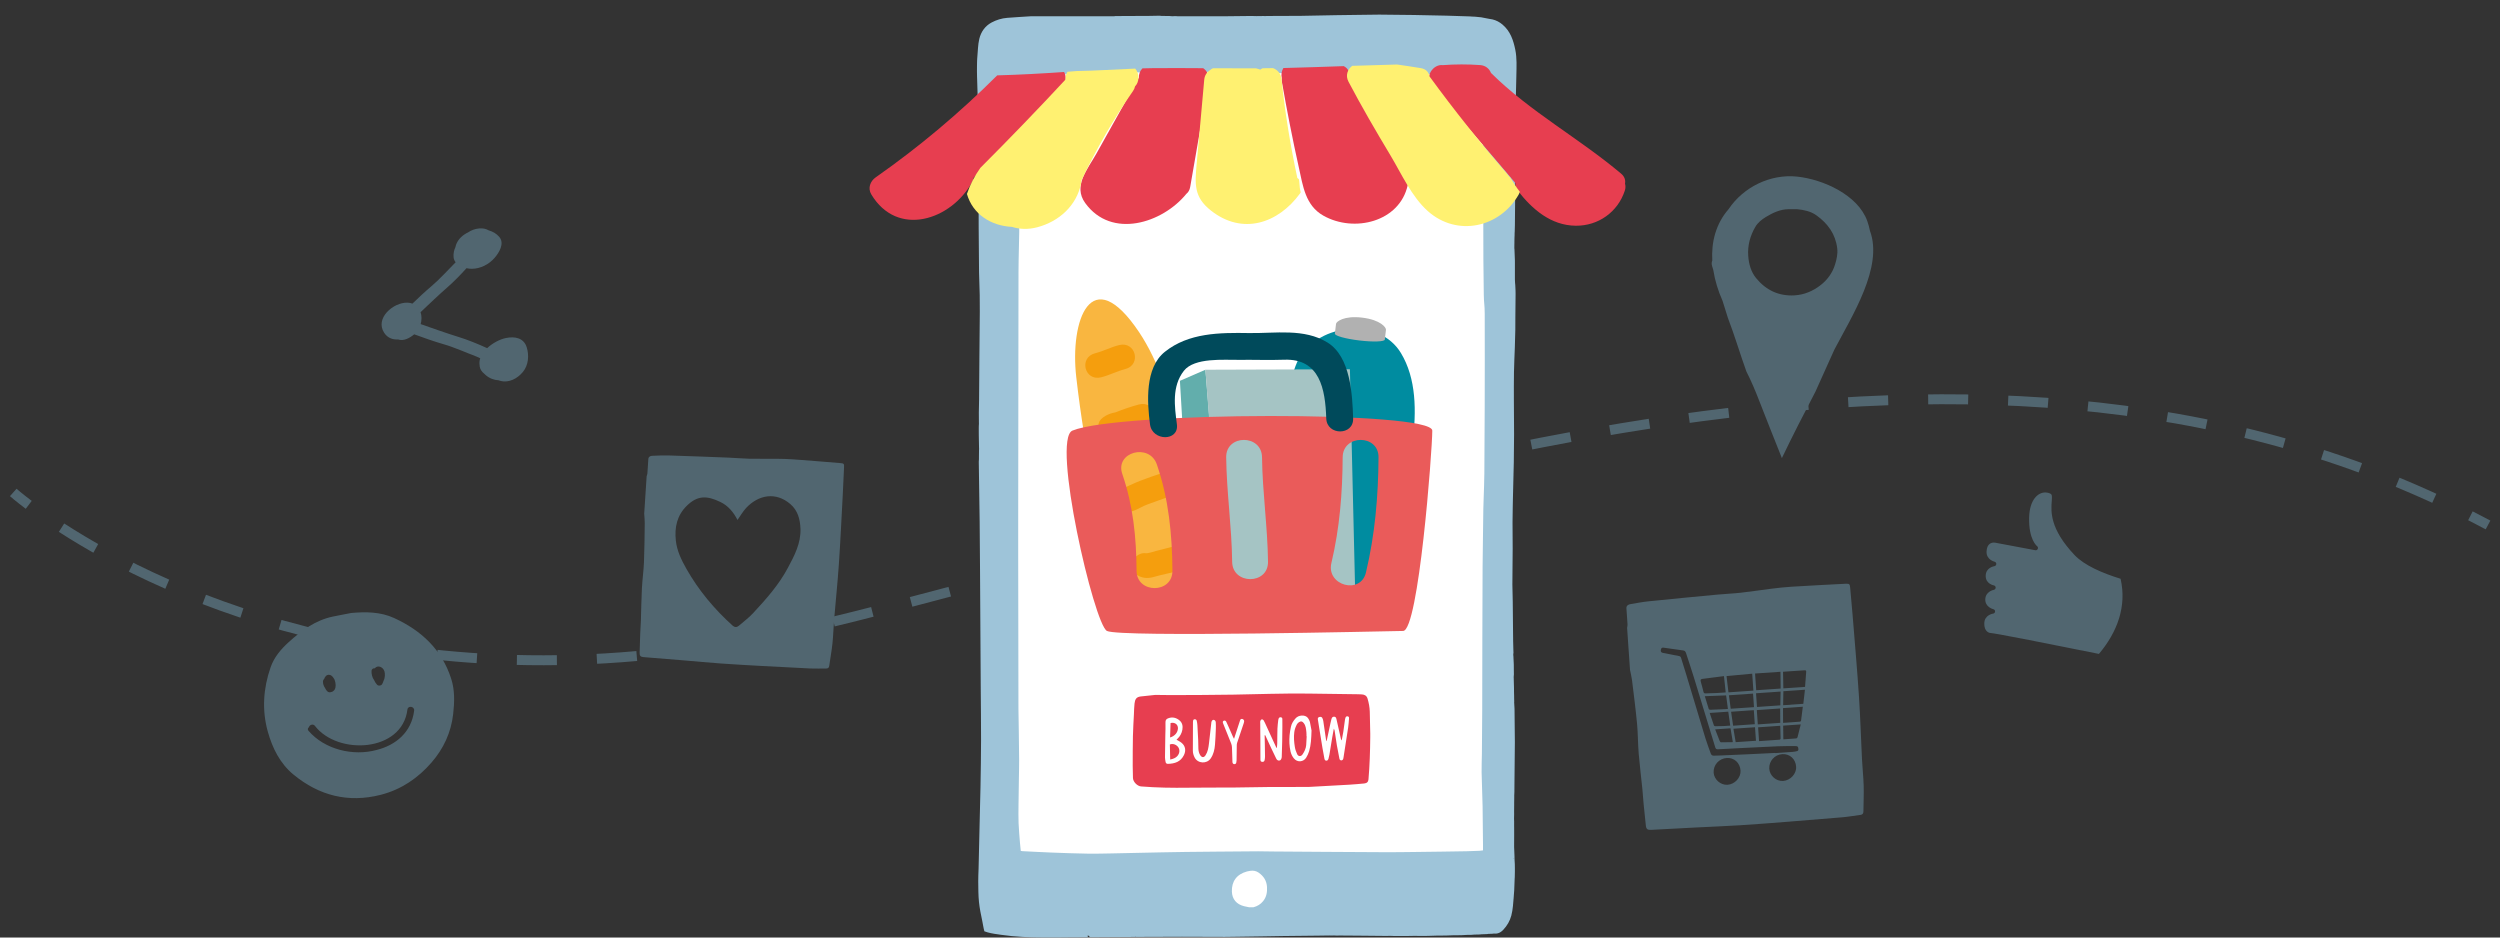 <?xml version="1.0" encoding="utf-8"?>
<!-- Generator: Adobe Illustrator 16.0.0, SVG Export Plug-In . SVG Version: 6.00 Build 0)  -->
<!DOCTYPE svg PUBLIC "-//W3C//DTD SVG 1.1//EN" "http://www.w3.org/Graphics/SVG/1.1/DTD/svg11.dtd">
<svg version="1.1" id="Layer_1" xmlns="http://www.w3.org/2000/svg" xmlns:xlink="http://www.w3.org/1999/xlink" x="0px" y="0px"
	 width="800px" height="300px" viewBox="0 0 800 300" enable-background="new 0 0 800 300" xml:space="preserve">
<rect x="0" y="0" width="800" height="300" fill="#333333" stroke="none"/>
<path fill="none" stroke="#516670" stroke-width="3.177" stroke-miterlimit="10" d="M4.24,157.58c0,0,1.669,1.489,4.954,3.969"/>
<path fill="none" stroke="#516670" stroke-width="3.177" stroke-miterlimit="10" stroke-dasharray="12.8,12.8" d="
	M19.697,168.856c32.563,21.05,115.563,61.62,239.325,31.946c158.91-38.104,359.352-119.205,525.777-38.601"/>
<path fill="none" stroke="#516670" stroke-width="3.177" stroke-miterlimit="10" d="M790.535,165.051
	c1.882,0.96,3.759,1.939,5.631,2.94"/>
<path fill="#516670" d="M168.55,111.134c-0.956-3.079-3.902-3.542-6.677-2.963c-1.943,0.405-4.264,1.619-5.982,3.237
	c-2.979-1.352-6.112-2.646-9.18-3.593c-4.099-1.268-8.087-2.706-12.096-4.104c0.359-1.278,0.362-2.642-0.033-3.819
	c2.867-2.711,5.717-5.438,8.714-8.07c2.072-1.818,4.085-3.895,5.988-5.998c0.605,0.13,1.204,0.192,1.736,0.186
	c2.751-0.035,5.426-1.401,7.219-3.457c1.472-1.686,3.324-4.65,1.524-6.753c-0.889-1.041-2.073-1.722-3.377-2.084
	c-0.806-0.475-1.795-0.725-2.977-0.626c-1.404,0.118-2.624,0.582-3.624,1.272c-1.65,0.785-3.027,2.021-3.719,3.647
	c-0.146,0.344-0.248,0.685-0.306,1.019c-0.472,0.993-0.722,2.086-0.607,3.31c0.059,0.609,0.299,1.135,0.655,1.587
	c-2.595,2.595-5.037,5.375-7.852,7.752c-2.077,1.755-4.032,3.606-5.971,5.472c-0.469-0.171-0.991-0.284-1.583-0.303
	c-4.478-0.149-10.503,4.946-7.472,9.627c1.077,1.663,2.732,2.26,4.437,2.144c1.8,0.633,3.789-0.463,5.176-1.645
	c3.082,1.122,6.165,2.237,9.354,3.156c3.633,1.048,7.08,2.645,10.603,3.976c0.402,0.151,0.79,0.342,1.173,0.541
	c-0.252,0.754-0.33,1.533-0.179,2.313c0.003,0.085-0.01,0.167,0.001,0.253c0.123,0.968,0.7,1.769,1.485,2.391
	c0.13,0.133,0.267,0.267,0.416,0.397c1.241,1.091,2.716,1.615,4.19,1.694c0.167,0.061,0.335,0.12,0.503,0.166
	c2.731,0.754,5.472-0.715,7.21-2.803C169.11,116.885,169.371,113.78,168.55,111.134"/>
<path fill="#516670" d="M595.83,242.834c-0.335-6.635-0.518-13.279-0.957-19.906c-0.567-8.606-1.327-17.191-2.016-25.789
	c-0.242-3.029-0.532-6.047-0.803-9.076c-0.104-1.147-0.233-1.32-1.432-1.265c-5.796,0.296-11.599,0.602-17.39,0.956
	c-2.09,0.126-4.171,0.365-6.24,0.619c-3.304,0.404-6.585,0.925-9.89,1.292c-2.54,0.286-5.099,0.375-7.641,0.619
	c-7.245,0.684-14.492,1.373-21.734,2.115c-1.995,0.206-3.969,0.569-5.946,0.914c-0.655,0.114-1.275,0.391-1.335,1.201
	c0.123,1.772,0.263,3.543,0.368,5.313c0.024,0.363-0.092,0.726-0.138,1.096c0.311,4.474,0.618,8.949,0.928,13.425
	c0.217,1.131,0.515,2.248,0.654,3.384c0.567,4.631,1.17,9.268,1.606,13.907c0.298,3.141,0.257,6.302,0.516,9.436
	c0.319,3.857,0.808,7.703,1.194,11.548c0.159,1.551,0.241,3.108,0.385,4.66c0.221,2.306,0.459,4.604,0.715,6.904
	c0.121,1.119,0.514,1.432,1.687,1.367c4.904-0.258,9.814-0.528,14.729-0.779c4.568-0.237,9.135-0.402,13.688-0.691
	c5.148-0.32,10.279-0.735,15.422-1.133c5.784-0.449,11.575-0.92,17.366-1.421c1.918-0.168,3.823-0.517,5.735-0.754
	c0.703-0.09,0.992-0.424,0.994-1.126c0.017-2.718,0.165-5.453,0.084-8.176C596.296,248.592,595.974,245.717,595.83,242.834
	 M569.748,214.965c0.025,1.788,0.041,3.568,0.064,5.372c-2.65,0.182-5.229,0.359-7.821,0.54c-0.127-1.812-0.247-3.557-0.371-5.352
	C564.333,215.335,566.993,215.153,569.748,214.965 M569.686,232.25c0.038,1.406,0.088,2.769,0.104,4.133
	c0,0.106-0.184,0.301-0.296,0.314c-2.165,0.166-4.332,0.312-6.596,0.469c-0.104-1.53-0.201-2.963-0.303-4.425
	C564.932,232.578,567.291,232.416,569.686,232.25 M562.495,231.81c-0.106-1.562-0.21-3.05-0.316-4.582
	c2.463-0.172,4.933-0.342,7.477-0.518c0.01,1.531,0.021,3.061,0.028,4.604C567.257,231.481,564.899,231.645,562.495,231.81
	 M569.705,225.711c-2.524,0.174-5.011,0.344-7.471,0.519c-0.104-1.459-0.202-2.889-0.303-4.382c2.691-0.186,5.258-0.366,7.861-0.544
	C569.765,222.79,569.736,224.23,569.705,225.711 M561.908,237.048c-2.132,0.147-4.29,0.296-6.491,0.446
	c-0.248-1.491-0.481-2.904-0.719-4.301c2.286-0.158,4.54-0.312,6.912-0.477C561.716,234.252,561.813,235.66,561.908,237.048
	 M554.597,232.228c-0.223-1.528-0.43-2.97-0.65-4.473c2.458-0.171,4.856-0.335,7.276-0.506c0.107,1.528,0.211,3.031,0.311,4.496
	C559.188,231.911,556.91,232.067,554.597,232.228 M553.767,233.058c0.252,1.522,0.489,2.939,0.739,4.431
	c-1.307,0.024-2.55,0.062-3.785,0.049c-0.144-0.001-0.345-0.238-0.414-0.407c-0.494-1.228-0.965-2.463-1.457-3.731
	C550.515,233.282,552.117,233.172,553.767,233.058 M548.455,232.134c-0.471-1.322-0.912-2.654-1.362-3.989
	c2.022-0.138,3.969-0.271,5.955-0.409c0.218,1.546,0.423,3.002,0.627,4.46c-0.782,0.053-1.491,0.116-2.194,0.146
	c-0.866,0.036-1.729,0.056-2.596,0.047C548.734,232.388,548.499,232.258,548.455,232.134 M553.832,226.797
	c-0.192-1.435-0.383-2.849-0.582-4.313c2.595-0.178,5.154-0.356,7.725-0.533c0.099,1.424,0.198,2.853,0.301,4.333
	C558.771,226.456,556.343,226.622,553.832,226.797 M560.708,215.577c0.124,1.791,0.249,3.56,0.376,5.424
	c-2.734,0.188-5.317,0.366-7.979,0.549c-0.207-1.731-0.405-3.424-0.616-5.204C555.231,216.086,557.975,215.832,560.708,215.577
	 M552.933,226.866c-0.322,0.021-0.604,0.049-0.885,0.061c-1.592,0.07-3.187,0.148-4.778,0.2c-0.159,0.005-0.433-0.125-0.473-0.25
	c-0.433-1.329-0.829-2.67-1.259-4.094c2.315-0.087,4.554-0.172,6.823-0.26C552.551,223.975,552.735,225.378,552.933,226.866
	 M544.761,217.246c2.273-0.282,4.537-0.583,6.907-0.89c0.193,1.802,0.371,3.48,0.558,5.22c-0.96,0.067-1.857,0.146-2.753,0.187
	c-1.233,0.058-2.466,0.075-3.694,0.122c-0.387,0.016-0.578-0.107-0.671-0.515c-0.258-1.108-0.571-2.2-0.872-3.292
	C544.1,217.59,544.199,217.314,544.761,217.246 M552.78,251.13c-2.199,0.131-4.257-1.675-4.411-3.873
	c-0.168-2.448,1.73-4.562,4.238-4.71c2.351-0.135,4.219,1.594,4.366,4.044C557.111,248.85,555.13,250.994,552.78,251.13
	 M570.573,249.904c-2.226,0.133-4.282-1.697-4.408-3.931c-0.135-2.415,1.728-4.498,4.164-4.65c2.396-0.152,4.278,1.557,4.432,4.029
	C574.902,247.612,572.928,249.76,570.573,249.904 M575.022,240.37c-0.447,0.108-0.905,0.198-1.363,0.232
	c-1.864,0.146-3.728,0.265-5.593,0.395c-0.002-0.018-0.002-0.039-0.006-0.056c-2.981,0.146-5.964,0.299-8.947,0.436
	c-2.849,0.134-5.693,0.253-8.542,0.376c-0.73,0.029-1.461,0.041-2.191,0.063c-0.502,0.014-0.784-0.276-0.941-0.707
	c-0.573-1.617-1.199-3.214-1.699-4.851c-2.047-6.72-4.053-13.453-6.079-20.179c-0.564-1.86-1.165-3.708-1.723-5.57
	c-0.113-0.376-0.311-0.509-0.679-0.577c-1.704-0.31-3.404-0.636-5.101-0.995c-0.684-0.145-0.814-0.47-0.652-1.151
	c0.104-0.421,0.368-0.595,0.754-0.543c2.134,0.291,4.263,0.603,6.396,0.904c0.454,0.063,0.711,0.339,0.848,0.763
	c0.842,2.597,1.718,5.185,2.523,7.797c2.297,7.464,4.572,14.936,6.844,22.41c0.154,0.517,0.371,0.688,0.926,0.651
	c2.421-0.158,4.848-0.266,7.272-0.384c3.946-0.198,7.89-0.413,11.833-0.575c1.864-0.079,3.735-0.059,5.602-0.064
	c0.774-0.004,0.933,0.188,0.985,0.943C575.514,240.063,575.362,240.296,575.022,240.37 M575.203,235.928
	c-0.04,0.148-0.239,0.354-0.378,0.363c-1.358,0.118-2.722,0.204-4.153,0.304c-0.021-1.463-0.039-2.899-0.06-4.394
	c1.83-0.127,3.641-0.249,5.628-0.388C575.892,233.215,575.564,234.574,575.203,235.928 M576.339,230.633
	c-0.016,0.116-0.206,0.292-0.321,0.303c-1.777,0.143-3.561,0.257-5.427,0.386c-0.008-1.589-0.023-3.117-0.032-4.724
	c2.152-0.151,4.216-0.294,6.345-0.44C576.72,227.668,576.543,229.154,576.339,230.633 M577.064,225.22
	c-2.156,0.152-4.265,0.299-6.46,0.448c0.028-1.5,0.052-2.954,0.079-4.474c2.282-0.159,4.54-0.314,6.899-0.478
	C577.412,222.195,577.238,223.688,577.064,225.22 M577.619,219.804c-2.342,0.163-4.601,0.319-6.943,0.48
	c-0.034-1.796-0.068-3.568-0.103-5.324c0.922-0.064,1.793-0.128,2.669-0.184c1.4-0.094,2.803-0.173,4.202-0.28
	c0.401-0.03,0.568,0.079,0.535,0.504C577.854,216.585,577.741,218.178,577.619,219.804"/>
<path fill="#516670" d="M144.366,217.153c-3.01-9.33-9.569-15.412-18.259-19.387c-4.38-2.006-9.063-2.028-13.788-1.603
	c-1.95,0.375-3.896,0.735-5.834,1.146c-5.592,1.18-10.006,4.467-14.09,8.168c-2.484,2.243-4.681,4.818-5.814,8.085
	c-2.337,6.729-2.794,13.624-0.913,20.466c1.46,5.293,3.917,10.29,8.265,13.855c8.168,6.711,17.46,9.115,27.881,6.463
	c6.586-1.683,11.963-5.358,16.31-10.388c3.796-4.384,6.228-9.564,6.89-15.468C145.442,224.671,145.571,220.854,144.366,217.153
	 M119.93,213.854c0.934-1.149,2.645-0.455,3.096,0.977c0.24,0.766,0.196,2.143-0.289,3.027c-0.113,0.389-0.269,0.77-0.5,1.13
	c-0.289,0.449-1.148,0.563-1.531,0.169c-0.423-0.434-0.733-0.95-0.978-1.493c-0.623-0.828-0.887-1.989-0.841-2.938
	C118.92,214.065,119.42,213.806,119.93,213.854 M103.728,217.28c0.244-0.758,0.772-1.433,1.664-1.337
	c0.565,0.059,1.034,0.498,1.39,1.081c0.101,0.143,0.19,0.289,0.262,0.438c0.026,0.058,0.034,0.117,0.057,0.175
	c0.014,0.033,0.02,0.066,0.032,0.102c0.089,0.235,0.158,0.474,0.194,0.717c0.213,1.08,0.04,2.172-0.661,2.674
	c-0.186,0.182-0.421,0.29-0.673,0.315c-0.413,0.165-0.918,0.139-1.297-0.259c-0.304-0.316-0.529-0.688-0.713-1.077
	c-0.396-0.562-0.631-1.23-0.637-1.972C103.341,217.763,103.5,217.479,103.728,217.28 M120.521,239.985
	c-7.491,2.063-16.645-0.118-21.821-6.155c-0.352-0.41-0.191-0.862,0.145-1.113c0.207-0.755,1.311-1.239,1.94-0.425
	c7.316,9.48,27.904,8.435,29.588-5.226c0.172-1.396,2.324-1.049,2.152,0.341C131.672,234.339,126.61,238.476,120.521,239.985"/>
<path fill="#9EC4D9" d="M480.798,7.858c-0.948-0.802-1.99-1.35-3.186-1.641c-0.38-0.067-0.76-0.13-1.141-0.197
	c-0.828-0.164-1.66-0.323-2.492-0.481c-0.685-0.068-1.364-0.132-2.047-0.203h-0.227c-0.339-0.017-0.683-0.035-1.022-0.057
	c-0.073-0.007-0.148-0.014-0.225-0.022c-2.476-0.082-4.951-0.176-7.426-0.238c-3.549-0.091-7.107-0.167-10.663-0.221
	c-3.667-0.058-7.334-0.098-11.007-0.12c-1.663-0.006-3.327,0.041-4.988,0.062c-2.914,0.04-5.827,0.065-8.738,0.116
	c-3.782,0.065-7.565,0.17-11.344,0.217c-3.142,0.043-6.286,0.029-9.425,0.039c-0.718,0.012-1.438,0.019-2.157,0.025
	c-0.192-0.001-0.376-0.006-0.566-0.011c-0.265,0.005-0.534,0.011-0.801,0.015c-0.26-0.004-0.525-0.004-0.791-0.006
	c-0.119,0.01-0.238,0.018-0.358,0.024c-0.067,0-0.138-0.003-0.21-0.006c-0.074-0.004-0.152-0.007-0.227-0.012
	c-0.189-0.004-0.377-0.004-0.565-0.006c-0.188-0.009-0.376-0.023-0.564-0.023c-2.64,0.029-5.287,0.081-7.928,0.087
	c-4.701,0.015-9.404,0.006-14.104,0.011c-0.114,0-0.229-0.004-0.34-0.004h-0.341c-0.27-0.002-0.536-0.002-0.802-0.006h-0.119
	c-0.068,0-0.142-0.001-0.21-0.001c-0.151-0.012-0.301-0.022-0.456-0.038c-0.148,0-0.295,0-0.445-0.003
	c-0.252,0.014-0.506,0.029-0.755,0.042c-0.324-0.027-0.645-0.056-0.968-0.081c-0.148-0.004-0.299-0.004-0.448-0.004h-0.343
	c-0.569-0.005-1.132-0.01-1.7-0.016c-0.186-0.027-0.367-0.078-0.549-0.073c-1.083,0.013-2.154,0.058-3.231,0.061
	c-3.651,0.023-7.298,0.033-10.946,0.053c-0.166,0-0.333,0.048-0.495,0.073h-0.226c-0.147-0.004-0.3-0.004-0.45-0.006h-0.577h-0.338
	c-0.035-0.011-0.073-0.011-0.105,0h-0.345c-0.267,0.002-0.533,0.002-0.804,0.002c-0.034-0.008-0.07-0.008-0.107,0.004
	c-0.036-0.011-0.073-0.011-0.113,0c-1.333-0.004-2.671-0.012-4.013-0.012c-5.062,0.001-10.118,0.006-15.176,0.008
	c-0.228-0.002-0.452-0.002-0.675-0.006c-0.497,0.004-0.992,0.004-1.485,0.004h-0.219c-0.306,0-0.607,0-0.913-0.004
	c-0.227,0.004-0.455,0.004-0.676,0.004c-0.079,0-0.158-0.004-0.239-0.006c-2.559,0.166-5.118,0.306-7.672,0.511
	c-1.765,0.137-3.463,0.663-5.007,1.49c-2.092,1.111-3.395,3.012-3.932,5.245c-0.45,1.887-0.44,3.886-0.631,5.833
	c-0.008,0.113-0.014,0.225-0.027,0.338c-0.013,0.263-0.028,0.528-0.042,0.792c-0.002,0.08-0.006,0.156-0.009,0.234
	c0,0.073,0,0.146-0.005,0.222c-0.007,0.34-0.018,0.685-0.023,1.026c0,0.453-0.006,0.906-0.009,1.358v0.913
	c0.003,0.111,0.009,0.224,0.012,0.336c0.003,0.345,0.009,0.686,0.014,1.031c0.007,0.183,0.015,0.373,0.021,0.556
	c0.019,0.569,0.033,1.139,0.051,1.71c0.122,3.933,0.243,7.87,0.366,11.808c0.029,0.79,0.075,33.355,0.083,34.147
	c0.042,4.799,0.061,9.602,0.121,14.398c0.045,3.478,0.165,3.776,0.211,7.252c0.039,2.855,0.022,2.534,0.028,5.388
	c-0.011,1.076-0.018,2.152-0.028,3.229c-0.037,4.157-0.081,8.311-0.11,12.466c-0.033,4.154-0.06,8.311-0.092,12.465
	c-0.026,1.336-0.066,2.67-0.077,4.011c-0.011,1.125,0.016,2.252,0.022,3.381c0.003,0.073,0.007,0.146,0.007,0.222
	c-0.004,0.11-0.007,0.218-0.012,0.326c-0.01,0.12-0.022,0.235-0.028,0.352c-0.003,0.3-0.008,0.603-0.013,0.903
	c0.002,0.686,0.004,1.365,0.009,2.049c0.021,1.322,0.048,2.645,0.073,3.97c0.003,0.152,0.011,0.306,0.018,0.458v0.11
	c-0.007,0.118-0.014,0.23-0.022,0.345v0.225c-0.008,0.564-0.01,1.131-0.019,1.696c0,0.155-0.001,0.312-0.001,0.466v0.452
	c-0.019,0.283-0.055,0.565-0.053,0.844c0.092,6.354,0.203,12.709,0.28,19.063c0.057,4.953,0.083,9.912,0.116,14.868
	c0.082,12.747,0.155,25.496,0.229,38.25c0.036,5.635,0.115,11.273,0.105,16.911c-0.008,4.952-0.092,9.905-0.179,14.861
	c-0.086,4.612-0.22,9.227-0.327,13.84c-0.097,4.14-0.188,8.282-0.288,12.424c-0.032,1.344-0.13,2.684-0.11,4.024
	c0.029,2.212,0.013,4.43,0.233,6.623c0.214,2.093,0.652,4.176,1.087,6.245c0.222,1.046,0.345,2.128,0.651,3.153
	c0.291,0.114,0.624,0.222,1.034,0.341c1.388,0.395,2.889,0.571,4.317,0.781c4.534,0.665,9.12,0.83,13.703,0.854
	c1.582,0.01,3.16,0,4.741-0.014c0.242,0,0.484-0.001,0.727-0.001c0.198-0.005,0.398-0.005,0.597-0.009
	c0.798-0.007,1.596-0.011,2.389-0.02c1.913-0.01,3.828-0.021,5.743-0.031c-0.067-0.104-0.119-0.231-0.21-0.287
	c-0.038,0.051-0.073,0.099-0.107,0.149l-0.04-0.039c0.051-0.037,0.097-0.071,0.147-0.11v-0.228c-0.182-0.02-0.355-0.02-0.532-0.02
	h0.527c0.407-0.025,0.565,0.203,0.655,0.529c1.448-0.006,2.898-0.017,4.351-0.028c3.434-0.022,6.868-0.046,10.298-0.065
	c0.028-0.031,0.051-0.068,0.08-0.104c0.036,0.035,0.076,0.069,0.113,0.104c0.339-0.002,0.674-0.002,1.013-0.006
	c9.125-0.053,18.249-0.075,27.369-0.004c1.025-0.016,2.052-0.024,3.083-0.04c2.832-0.038,5.666-0.072,8.499-0.122
	c2.36-0.034,4.72-0.085,7.084-0.117c3.742-0.047,7.484-0.082,11.228-0.121c1.19-0.016,2.381-0.034,3.568-0.05
	c0.259,0.01,0.525,0.016,0.786,0.02c0.159-0.004,0.322-0.009,0.482-0.015c0.072-0.005,0.146-0.006,0.215-0.011
	c0.221,0.011,0.446,0.021,0.667,0.034c0.677-0.009,1.357-0.013,2.037-0.013c0.306,0.009,0.61,0.019,0.914,0.025
	c0.415,0,0.832-0.004,1.248-0.004c0.11,0.004,0.229,0.007,0.34,0.007h0.229h0.228h0.341c0.263,0.006,0.527,0.006,0.793,0.01h0.344
	c0.074,0,0.151,0,0.227-0.004l0.226,0.004c0.075,0,0.152,0.002,0.227,0.002c2.913,0.028,5.831,0.054,8.744,0.084
	c0.074,0,0.152,0,0.228,0.002c0.409-0.012,0.82-0.018,1.233-0.029c0.308,0.012,0.614,0.027,0.922,0.037h0.458
	c0.451,0,0.907,0.005,1.36,0.005h0.34c0.38,0,0.756,0.003,1.136,0.003h0.228c0.111-0.003,0.228-0.003,0.341-0.003
	c0.076,0,0.15,0,0.229,0.003c0.301-0.003,0.606-0.003,0.907-0.008c0.757-0.015,1.515-0.025,2.272-0.04
	c0.266,0.012,0.527,0.021,0.793,0.032h0.345c0.224-0.002,0.45-0.002,0.677-0.002c0.226,0,0.455-0.005,0.683-0.005h0.453
	c0.15-0.005,0.303-0.005,0.456-0.005c0.151,0,0.3-0.001,0.452-0.006c0.948-0.028,1.892-0.058,2.842-0.087
	c0.261-0.003,0.527-0.003,0.792-0.009c0.302,0,0.607-0.004,0.91-0.004c0.188-0.005,0.379-0.005,0.566-0.005h0.565
	c0.077-0.004,0.153-0.004,0.227-0.009c0.645-0.023,1.287-0.051,1.935-0.074c0.87-0.009,1.739-0.017,2.61-0.029
	c0.11-0.004,0.229-0.004,0.341-0.01c0.074,0,0.15-0.006,0.227-0.009c0.343-0.019,0.683-0.04,1.027-0.06
	c0.074-0.006,0.148-0.009,0.222-0.012l0.339-0.011c0.417-0.005,0.832-0.007,1.249-0.012c0.345-0.027,0.689-0.056,1.029-0.08
	c0.562-0.016,1.132-0.024,1.699-0.039c0.155-0.017,0.312-0.039,0.468-0.056c0.635-0.023,1.276-0.051,1.913-0.074
	c0.116-0.023,0.231-0.039,0.347-0.058c0.453-0.021,0.906-0.034,1.357-0.05c0.156-0.023,0.309-0.04,0.462-0.062
	c1.243,0.164,2.213-0.374,3.017-1.241c1.195-1.294,2.081-2.79,2.529-4.495c0.265-0.996,0.418-2.029,0.524-3.057
	c0.172-1.683,0.276-3.379,0.409-5.072c0-0.075,0.005-0.155,0.007-0.229c0.047-1.21,0.095-2.418,0.141-3.628
	c0.01-0.078,0.016-0.154,0.022-0.236c0.011-0.604,0.022-1.206,0.036-1.808v-0.232v-0.336v-0.685
	c-0.002-0.414-0.014-0.832-0.02-1.246c-0.021-0.345-0.041-0.69-0.062-1.032c-0.009-0.226-0.018-0.449-0.028-0.674
	c-0.152-0.036-0.301-0.075-0.453-0.018c0.028-0.038,0.051-0.044,0.078-0.074c0.127,0.03,0.249,0.062,0.375,0.092
	c0-0.153,0-0.303-0.004-0.452c0-0.074,0-0.153-0.002-0.229c0-0.074-0.003-0.153-0.007-0.229c-0.033-0.831-0.069-1.665-0.102-2.497
	c-0.005-0.074-0.007-0.149-0.012-0.227v-0.452c0.007-1.176,0.012-2.35,0.015-3.522c0-0.228-0.003-0.456-0.003-0.684v-0.791
	c0-0.189-0.005-0.38-0.005-0.57v-0.228c-0.002-0.228-0.002-0.453-0.007-0.681c0-0.455,0.005-0.908,0.005-1.362
	c-0.005-0.077-0.01-0.151-0.013-0.227c-0.003-0.224-0.009-0.445-0.019-0.667c0.011-0.498,0.021-0.993,0.031-1.492
	c0-0.224-0.005-0.453-0.01-0.68l0.017-2.045l0.003-0.341c0-0.266,0.003-0.534,0.003-0.795c0.006-0.301,0.012-0.604,0.017-0.91
	c0-0.34,0.002-0.68,0.007-1.021c-0.197,0.002-0.396,0.002-0.59,0.002c0.194,0,0.393,0,0.585-0.002
	c0.005-0.072,0.005-0.149,0.005-0.223c0.012-0.34,0.027-0.68,0.045-1.02c0.006-0.685,0.006-1.37,0.012-2.057
	c0-0.148,0.005-0.295,0.005-0.44c0.018-1.775,0.034-3.543,0.052-5.316c0.027-2.694,0.051-5.391,0.079-8.09
	c-0.039-3.56-0.073-7.115-0.107-10.674c-0.04-0.681-0.074-1.362-0.114-2.044c0-0.036-0.005-0.075-0.005-0.111
	c0.008-0.078,0.017-0.152,0.022-0.227l-0.012-0.341c-0.003-0.19-0.006-0.379-0.013-0.568c0-0.23-0.005-0.457-0.005-0.685
	c-0.011-0.448-0.021-0.904-0.032-1.357c-0.006-0.496-0.013-0.988-0.015-1.482c-0.021-0.798-0.043-1.593-0.066-2.39
	c-0.002-0.144-0.002-0.29-0.006-0.434c-0.01-0.128-0.016-0.248-0.021-0.373v-0.188c0.021-0.275,0.062-0.549,0.062-0.826
	c0.002-0.562-0.011-1.126-0.021-1.688v-0.227c-0.003-0.307-0.003-0.607-0.006-0.908c0-0.152-0.007-0.305-0.007-0.458
	c-0.038-0.796-0.074-1.588-0.112-2.386v-0.109c-0.012-0.084-0.023-0.163-0.034-0.249c-0.005-0.136-0.012-0.27-0.018-0.402
	c0.019-0.163,0.04-0.324,0.063-0.484c0-0.078-0.003-0.153-0.003-0.226c-0.008-0.079-0.009-0.153-0.014-0.231
	c-0.029-1.132-0.058-2.271-0.087-3.406c0-0.227-0.004-0.452-0.004-0.679c-0.007-0.494-0.012-0.986-0.018-1.477
	c-0.034-3.445-0.068-6.892-0.103-10.337c0-0.075-0.004-0.147-0.004-0.223c-0.035-1.665-0.074-3.332-0.108-4.997
	c-0.005-0.112-0.005-0.227-0.005-0.337c0.033-3.818,0.082-7.633,0.094-11.447c0.006-2.814-0.042-5.625-0.045-8.442
	c0-1.508,0.045-3.021,0.064-4.53c0-0.076,0.004-0.146,0.004-0.225c0.012-0.734,0.023-1.472,0.04-2.207
	c0.097-4.069,0.198-8.144,0.298-12.218c0.003-0.075,0.003-0.147,0.003-0.224c0.028-2.891,0.085-5.782,0.085-8.672
	c0-3.67-0.051-7.335-0.062-11c-0.006-2.971-0.019-5.941,0.03-8.906c0.047-2.699,0.184-5.4,0.282-8.105
	c0-0.07,0.004-0.148,0.004-0.218c0.051-1.755,0.113-3.512,0.144-5.263c0.022-1.379,0.009-2.762,0.015-4.135
	c0.023-3.417,0.049-3.656,0.068-7.07v-0.342c-0.007-0.305-0.01-0.605-0.013-0.91c-0.025-1.592-0.146-2.437-0.155-2.637
	c-0.008-0.058-0.048-0.75-0.048-1.034c0-1.695,0.001-3.384,0.001-5.075c0-0.339-0.001-0.684-0.004-1.024l-0.134-3.405
	c0.004-0.035,0.004-0.075-0.005-0.11c-0.017-0.123-0.025-0.247-0.04-0.373c0.005-0.167,0.005-0.336,0.005-0.506
	c0-0.242,0.004-0.489,0.007-0.73c0.003-0.142,0.006-0.283,0.012-0.424c0-0.159,0-0.318,0-0.476c0.006-0.26,0.011-0.516,0.012-0.771
	c0.005-0.197,0.014-0.39,0.019-0.582v-0.111c0.009-0.156,0.015-0.308,0.025-0.459c0-0.19,0.007-0.373,0.007-0.561
	c0-0.078,0-0.152,0.006-0.225c0.006-0.16,0.017-0.312,0.026-0.466c0.018-0.68,0.035-1.358,0.058-2.04
	c0.08-2.3,0.184-36.373,0.252-38.67c0.088-3.099,0.167-6.195,0.22-9.296c0.049-2.732,0.207-5.469-0.347-8.186
	C484.268,12.849,483.31,9.981,480.798,7.858"/>
<path fill="#FFFFFF" d="M399.728,290.329c-0.551-0.114-1.108-0.213-1.654-0.351c-2.385-0.608-3.8-2.236-3.871-4.687
	c-0.099-3.194,1.486-5.515,4.845-6.426c0.349-0.095,0.701-0.152,1.057-0.203c0.951-0.142,1.841,0.021,2.646,0.573
	c1.616,1.12,2.572,2.601,2.691,4.614c0.098,1.666-0.179,3.204-1.243,4.52c-0.803,1.005-1.866,1.633-3.106,1.959H399.728z"/>
<path fill="#FFFFFF" d="M474.562,272.122c-0.441,0.057-0.775,0.118-1.109,0.131c-1.38,0.06-2.764,0.115-4.143,0.144
	c-2.609,0.049-5.222,0.089-7.829,0.124c-3.104,0.049-6.207,0.088-9.309,0.12c-2.989,0.033-5.977,0.078-8.967,0.064
	c-6.339-0.018-12.677-0.064-19.018-0.108c-5.544-0.03-11.085-0.07-16.63-0.119c-1.641-0.011-3.288-0.071-4.937-0.064
	c-4.466,0.023-8.932,0.064-13.396,0.107c-3.271,0.03-6.542,0.059-9.817,0.099c-2.552,0.034-5.105,0.078-7.66,0.13
	c-5.332,0.108-10.667,0.236-15.995,0.341c-2.591,0.048-5.187,0.116-7.778,0.072c-3.818-0.062-7.635-0.196-11.452-0.345
	c-3.098-0.114-6.195-0.297-9.293-0.446c-0.181-0.013-0.361-0.053-0.585-0.084c-0.087-0.883-0.189-1.727-0.254-2.569
	c-0.159-2.093-0.361-4.184-0.445-6.276c-0.077-1.945-0.041-3.9-0.022-5.847c0.029-2.952,0.079-5.902,0.127-8.853
	c0.025-1.834,0.083-3.668,0.073-5.502c-0.017-3.158-0.065-6.317-0.113-9.479c-0.03-2.309-0.105-4.617-0.11-6.923
	c-0.034-16.372-0.056-32.738-0.078-49.107c-0.008-3.406,0-6.811,0-10.217c0.03-28.938,0.057-51.519,0.095-80.451
	c0.003-2.595,0.079-5.185,0.129-7.776c0.032-1.682,0.094-3.366,0.107-5.049c0.041-5.771,0.065-43.31,0.1-49.083v-0.803
	c0.589-0.058,1.125-0.14,1.664-0.155c3.289-0.096,6.582-0.148,9.868-0.265c2.928-0.105,5.854-0.278,8.782-0.414
	c1.151-0.049,2.304-0.085,3.457-0.114c1.911-0.054,3.816-0.113,5.729-0.138c6.563-0.091,13.128-0.167,19.691-0.246
	c2.422-0.028,4.846-0.09,7.268-0.065c3.422,0.04,6.845,0.144,10.265,0.225c1.136,0.024,2.268,0.068,3.403,0.083
	c4.39,0.047,8.778,0.119,13.171,0.13c5.71,0.011,11.425-0.014,17.137-0.036c3.086-0.012,6.168-0.068,9.251-0.062
	c2.707,0.005,5.414,0.055,8.114,0.109c2.837,0.057,5.672,0.159,8.51,0.22c3.97,0.086,7.941,0.157,11.913,0.232
	c2.326,0.04,4.652,0.065,6.979,0.116c0.96,0.022,1.914,0.09,2.905,0.138c0.026,0.184,0.07,0.329,0.076,0.474
	c0.041,1.456,0.102,2.91,0.112,4.364c0.051,7.495,0.087,46.761,0.134,54.25c0.034,4.748,0.048,6.322,0.127,11.07
	c0.051,3.119,0.288,3.059,0.301,6.177c0.036,9.974,0.015,19.947-0.007,29.92c-0.016,7.038-0.051,14.079-0.112,21.118
	c-0.02,2.669-0.145,5.33-0.222,7.993c-0.036,1.101-0.081,2.194-0.102,3.291c-0.051,3.121-0.085,6.241-0.125,9.365
	c-0.04,3.102-0.095,6.202-0.112,9.307c-0.036,7.644-0.062,15.286-0.08,22.931c-0.022,7.627-0.019,15.25-0.04,22.877
	c-0.017,4.669-0.062,9.341-0.104,14.017c-0.019,1.965-0.127,3.934-0.091,5.898c0.068,3.611,0.245,7.22,0.315,10.829
	c0.074,4.087,0.09,8.171,0.13,12.258C474.566,270.851,474.562,271.449,474.562,272.122"/>
<path fill="#516670" d="M269.007,148.198c-5.042-0.42-10.091-0.833-15.134-1.199c-1.822-0.135-3.646-0.168-5.464-0.186
	c-2.901-0.036-5.798,0.04-8.696-0.025c-2.226-0.045-4.448-0.267-6.672-0.351c-6.341-0.25-12.683-0.492-19.025-0.689
	c-1.748-0.052-3.497,0.036-5.246,0.107c-0.58,0.024-1.147,0.196-1.293,0.903c-0.103,1.576-0.189,3.15-0.306,4.725
	c-0.022,0.322-0.166,0.629-0.247,0.948c-0.258,3.978-0.516,7.958-0.776,11.938c0.057,1.021,0.183,2.042,0.169,3.058
	c-0.052,4.148-0.076,8.306-0.244,12.443c-0.112,2.8-0.518,5.583-0.661,8.375c-0.177,3.435-0.208,6.882-0.325,10.316
	c-0.043,1.384-0.156,2.765-0.213,4.151c-0.082,2.054-0.146,4.11-0.194,6.164c-0.024,1.003,0.276,1.322,1.298,1.406
	c4.267,0.346,8.542,0.686,12.814,1.04c3.976,0.328,7.939,0.718,11.909,0.998c4.484,0.322,8.966,0.56,13.455,0.813
	c5.05,0.282,10.109,0.549,15.17,0.785c1.676,0.079,3.362-0.004,5.043,0.012c0.619,0.003,0.905-0.257,0.99-0.875
	c0.333-2.395,0.784-4.787,1.031-7.193c0.267-2.552,0.326-5.124,0.538-7.681c0.491-5.884,1.112-11.761,1.511-17.651
	c0.52-7.65,0.871-15.303,1.284-22.962c0.146-2.696,0.251-5.391,0.372-8.089C270.141,148.458,270.051,148.289,269.007,148.198
	 M252.148,181.663c-2.899,5.465-6.986,10.058-11.161,14.55c-1.368,1.472-2.998,2.685-4.518,4c-0.667,0.581-1.366,0.583-2.034-0.016
	c-5.875-5.299-10.888-11.296-14.793-18.189c-1.595-2.83-3.023-5.726-3.375-9.02c-0.459-4.247,0.364-8.078,3.549-11.183
	c3.482-3.388,6.502-3.19,10.713-1.166c2.503,1.204,4.207,3.275,5.471,5.749c0.967-1.362,1.727-2.738,2.775-3.855
	c3.937-4.193,9.466-5.239,14.141-1.225c2.383,2.039,3.126,4.881,3.236,7.922C256.303,173.851,254.231,177.772,252.148,181.663"/>
<path fill="#516670" d="M678.588,185.206c-5.836-1.804-11.588-4.278-14.727-7.588c-7.969-8.415-7.544-13.941-7.305-17.236
	c0.124-1.581,0.118-2.116-0.407-2.393c-0.467-0.254-0.992-0.391-1.538-0.405c-2.521-0.069-5.135,2.379-5.287,7.994
	c-0.188,7.114,2.508,9.159,2.529,9.177c0.272,0.198,0.38,0.565,0.242,0.883c-0.119,0.275-0.386,0.451-0.678,0.442
	c-0.039-0.001-0.08-0.002-0.115-0.008l-12.805-2.408c-0.133-0.02-0.267-0.035-0.405-0.039c-0.692-0.017-2.32,0.229-2.395,2.919
	c-0.068,2.547,2.45,3.175,2.562,3.199c0.339,0.086,0.574,0.398,0.56,0.746c-0.016,0.339-0.279,0.634-0.621,0.689
	c-0.118,0.012-2.706,0.431-2.775,3.027c-0.069,2.593,2.487,3.097,2.596,3.115c0.338,0.068,0.597,0.37,0.599,0.721
	c-0.006,0.345-0.258,0.647-0.599,0.704c-0.112,0.027-2.659,0.536-2.727,3.031c-0.067,2.497,2.466,3.133,2.579,3.166
	c0.344,0.066,0.577,0.39,0.554,0.736c-0.016,0.349-0.278,0.641-0.633,0.675c-0.105,0.021-2.749,0.405-2.82,3.097
	c-0.068,2.594,1.503,3.008,1.693,3.056c1.97,0.138,20.05,3.723,34.995,6.739C677.596,202.217,680.596,193.966,678.588,185.206"/>
<path fill="#008CA0" d="M414.003,198.007c-16.79-5.562-3.556-74.385,1.633-83.229c6.79-11.6,25.786-13.18,32.658-1.814
	c9.859,16.284,0.375,41.596-0.981,58.238c-0.81,9.983,1.508,25.279-9.988,28.968C431.821,201.929,418.894,199.63,414.003,198.007"/>
<path fill="#B1B1B1" d="M435.873,101.639c-5.84-0.698-8.262,1.298-8.343,1.982l-0.375,3.138c-0.083,0.684,3.43,1.665,7.845,2.193
	c4.413,0.528,8.057,0.4,8.137-0.284l0.375-3.138C443.594,104.846,441.861,102.354,435.873,101.639"/>
<path fill="#F9B640" d="M361.553,192.245c-9.467-23.117-14.289-46.702-17.146-71.538c-2.094-18.061,4.715-37.373,20.099-14.422
	c12.496,18.644,16.317,50.658,20.585,71.999C389.332,199.51,368.831,210.018,361.553,192.245"/>
<path fill="#F59E0D" d="M358.096,110.429c-2.642,0.669-5.022,1.946-7.646,2.613c-5.313,1.349-3.414,9.049,1.938,7.695
	c2.642-0.675,5.025-1.95,7.653-2.622C365.349,116.774,363.444,109.073,358.096,110.429"/>
<path fill="#F59E0D" d="M364.42,129.441c-2.552,0.685-5.047,1.556-7.488,2.511c-1.396,0.252-2.65,0.686-3.924,1.605
	c-4.24,3.054,1.2,8.586,5.475,5.999c0.186-0.021,0.464-0.045,0.96-0.11c0.93-0.185,1.868-0.675,2.742-1.005
	c1.363-0.52,2.765-0.933,4.178-1.312C371.643,135.712,369.741,128.006,364.42,129.441"/>
<path fill="#F59E0D" d="M376.85,154.431c-0.496-1.925-2.95-3.674-5.163-2.981c-2.244,0.691-4.422,1.501-6.607,2.318
	c-2.224,0.823-4.265,1.985-6.495,2.74c-2.189,0.756-2.777,3.599-1.777,5.319c1.2,2.077,3.626,2.427,5.811,1.678
	c1.64-0.558,2.995-1.553,4.629-2.104c2.139-0.727,4.217-1.591,6.377-2.261C375.838,158.452,377.413,156.696,376.85,154.431"/>
<path fill="#F59E0D" d="M375.298,174.934c-1.805,0.521-3.651,0.88-5.449,1.396c-0.811,0.238-2.564,0.794-3.189,0.703
	c-2.321-0.318-4.385,1.765-4.478,3.744c-0.1,2.308,1.808,3.812,4.119,4.128c1.762,0.244,3.319-0.43,4.971-0.835
	c1.975-0.493,4.004-0.875,5.968-1.45C382.469,181.105,380.585,173.403,375.298,174.934"/>
<polygon fill="#62AEAC" points="385.733,118.315 377.575,121.861 382.049,198.038 391.891,195.247 "/>
<polygon fill="#A5C4C4" points="431.974,118.161 433.835,196.996 391.75,198.47 385.733,118.315 "/>
<path fill="#EA5B5A" d="M343.183,137.789c-6.789,2.78,6.917,61.989,11.044,64.115c4.13,2.125,89.794,0.071,94.766,0
	c4.962-0.079,9.34-57.748,9.34-64.115C458.332,131.421,358.052,131.701,343.183,137.789 M363.7,182.646
	c-0.065-10.645-1.083-20.864-4.568-30.979c-2.417-7.015,8.664-10,11.059-3.046c3.796,11.02,4.912,22.425,4.985,34.026
	C375.218,190.04,363.75,190.04,363.7,182.646 M394.291,179.772c-0.126-11.178-1.782-22.264-1.914-33.45
	c-0.082-7.402,11.39-7.394,11.47,0c0.132,11.187,1.788,22.272,1.919,33.45C405.846,187.177,394.376,187.169,394.291,179.772
	 M437.103,183.208c-1.71,7.198-12.771,4.147-11.055-3.047c2.648-11.162,3.541-22.389,3.609-33.839c0.039-7.394,11.511-7.402,11.47,0
	C441.058,158.769,439.992,171.083,437.103,183.208"/>
<path fill="#004A5B" d="M424.815,109.616c-7.502-4.638-16.714-2.9-25.139-3.038c-9.402-0.154-19.295-0.094-26.915,5.998
	c-6.444,5.142-5.673,16.145-4.758,23.226c0.705,5.425,9.31,5.495,8.605,0c-0.745-5.766-1.673-12.162,2.233-17.146
	c3.377-4.307,12.829-3.442,17.614-3.504c4.834-0.063,9.65,0.132,14.482-0.042c11.438-0.408,13.152,9.402,13.465,18.79
	c0.182,5.533,8.788,5.55,8.602,0C432.759,126.291,432.203,114.193,424.815,109.616"/>
<path fill="#E73E50" d="M369.677,222.373c1.738,0.03,3.472,0.067,5.207,0.058c6.601-0.033,13.209-0.027,19.808-0.146
	c7.933-0.137,15.855-0.435,23.785-0.341c5.374,0.068,10.748,0.143,16.123,0.218c0.41,0.005,0.819,0.019,1.228,0.051
	c0.882,0.072,1.517,0.423,1.796,1.367c0.397,1.352,0.661,2.715,0.703,4.12c0.049,1.612,0.157,7.052,0.157,7.12
	c-0.017,0.382,0,0.77-0.004,1.156c-0.042,4.482-0.183,8.964-0.568,13.435c-0.066,0.775-0.502,1.22-1.361,1.301
	c-1.556,0.141-3.12,0.294-4.682,0.385c-4.378,0.25-8.763,0.477-13.145,0.726c-0.14,0.003-10.465,0.003-12.755,0.021
	c-3.709,0.026-7.425,0.138-11.132,0.165c-4.867,0.04-9.738-0.012-14.604,0.057c-5.04,0.074-10.067,0-15.092-0.409
	c-1.213-0.098-2.553-1.469-2.594-2.69c-0.037-1.278-0.085-2.556-0.08-3.831c0.005-3.181,0-6.361,0.068-9.542
	c0.052-2.36,0.205-4.716,0.321-7.074c0.051-1.128,0.066-2.271,0.195-3.394c0.156-1.328,0.56-2.069,1.891-2.25
	C365.634,222.781,369.468,222.368,369.677,222.373 M424.521,237.142c0,0-0.066-0.004-0.094-0.004
	c-0.04-0.185-0.085-0.363-0.115-0.546c-0.282-1.957-0.56-3.907-0.859-5.858c-0.05-0.35-0.169-0.705-0.332-1.019
	c-0.165-0.324-0.628-0.402-1.027-0.249c-0.361,0.137-0.436,0.414-0.381,0.756c0.184,1.14,0.367,2.283,0.549,3.425
	c0.31,1.899,0.603,3.801,0.925,5.703c0.187,1.139,0.413,2.271,0.622,3.405c0.068,0.358,0.227,0.67,0.641,0.662
	c0.398-0.01,0.576-0.321,0.671-0.662c0.112-0.418,0.222-0.838,0.293-1.263c0.313-1.854,0.6-3.706,0.906-5.559
	c0.153-0.919,0.333-1.832,0.499-2.748c0.167,0.226,0.234,0.447,0.269,0.669c0.239,1.55,0.448,3.099,0.709,4.639
	c0.243,1.428,0.537,2.839,0.814,4.257c0.061,0.307,0.236,0.555,0.567,0.574c0.36,0.02,0.574-0.215,0.671-0.548
	c0.04-0.136,0.061-0.282,0.081-0.422c0.5-3.185,1.007-6.372,1.481-9.558c0.146-0.978,0.196-1.964,0.279-2.951
	c0.029-0.318-0.099-0.567-0.454-0.627c-0.341-0.058-0.568,0.131-0.675,0.419c-0.103,0.265-0.154,0.559-0.192,0.842
	c-0.17,1.216-0.315,2.439-0.503,3.648c-0.149,0.943-0.347,1.879-0.521,2.816c-0.168-0.199-0.23-0.4-0.277-0.608
	c-0.466-2.068-0.923-4.135-1.396-6.198c-0.137-0.604-0.336-0.788-0.769-0.798c-0.419-0.01-0.669,0.194-0.836,0.748
	c-0.128,0.438-0.228,0.889-0.32,1.335C425.334,233.33,424.928,235.232,424.521,237.142 M404.681,235.289
	c0.064-0.009,0.128-0.018,0.192-0.025c0.631,1.371,1.259,2.743,1.895,4.11c0.524,1.114,1.048,2.226,1.598,3.322
	c0.208,0.423,0.517,0.776,1.07,0.681c0.366-0.062,0.649-0.49,0.717-1.066c0.004-0.025,0.004-0.048,0.004-0.048
	c0.053-1.709,0.111-3.393,0.147-5.078c0.031-1.52,0.041-3.035,0.054-4.556c0.01-0.845-0.003-1.685-0.009-2.531
	c0-0.298-0.128-0.517-0.438-0.563c-0.316-0.051-0.585,0.044-0.729,0.344c-0.074,0.148-0.121,0.318-0.138,0.48
	c-0.1,0.934-0.231,1.871-0.265,2.805c-0.056,1.589-0.035,3.18-0.064,4.769c-0.008,0.456-0.083,0.909-0.128,1.403
	c-0.125-0.062-0.153-0.067-0.153-0.067c-1.102-2.398-2.193-4.781-3.291-7.162c-0.249-0.547-0.491-1.102-0.794-1.62
	c-0.104-0.164-0.407-0.323-0.586-0.289c-0.18,0.028-0.375,0.276-0.453,0.476c-0.084,0.208-0.045,0.472-0.041,0.712
	c0.012,1.764,0.034,3.521,0.041,5.28c0.013,2.146,0.018,4.289,0.023,6.437c0,0.385,0.134,0.657,0.562,0.691
	c0.415,0.039,0.692-0.133,0.786-0.572c0.084-0.396,0.12-0.811,0.12-1.217c0-1.157-0.031-2.312-0.051-3.47
	C404.726,237.453,404.701,236.367,404.681,235.289 M376.483,236.693c0.064-0.059,0.17-0.153,0.271-0.251
	c0.857-0.794,1.404-1.771,1.605-2.926c0.204-1.185-0.005-2.279-1.003-3.064c-1.033-0.811-2.208-1.081-3.461-0.628
	c-0.684,0.243-0.975,0.573-0.944,1.418c0.056,1.344-0.026,2.693-0.047,4.047c-0.039,2.36-0.089,4.722-0.107,7.082
	c0,0.475,0.1,0.956,0.186,1.431c0.067,0.4,0.306,0.64,0.746,0.633c2.194-0.059,4.078-0.645,5.136-2.814
	c0.699-1.434,0.48-2.886-0.744-3.905C377.636,237.309,377.039,237.034,376.483,236.693 M383.418,236.813
	c-0.091-1.745-0.155-3.236-0.248-4.728c-0.028-0.478-0.106-0.958-0.212-1.428c-0.078-0.337-0.326-0.521-0.701-0.487
	c-0.367,0.038-0.46,0.295-0.485,0.611c-0.01,0.094-0.022,0.192-0.022,0.286c-0.013,3.033-0.028,6.073-0.038,9.108
	c-0.004,0.785,0.208,1.522,0.568,2.219c1.028,1.978,3.893,2.136,5.156,0.291c0.901-1.318,1.233-2.815,1.362-4.366
	c0.137-1.679,0.2-3.364,0.271-5.045c0.032-0.701,0.01-1.4-0.021-2.102c-0.016-0.457-0.319-0.794-0.666-0.825
	c-0.349-0.032-0.626,0.241-0.737,0.748c-0.026,0.115-0.031,0.239-0.043,0.358c-0.244,2.178-0.468,4.354-0.74,6.532
	c-0.157,1.288-0.354,2.581-1.092,3.705c-0.507,0.772-1.127,0.785-1.656,0.026c-0.435-0.638-0.597-1.367-0.63-2.123
	C383.44,238.584,383.436,237.571,383.418,236.813 M419.69,233.753c-0.111-0.602-0.297-1.67-0.52-2.725
	c-0.076-0.319-0.251-0.624-0.411-0.917c-0.469-0.858-1.248-1.184-2.179-1.132c-0.794,0.041-1.498,0.321-2.04,0.944
	c-0.674,0.775-1.229,1.617-1.438,2.632c-0.188,0.893-0.362,1.795-0.438,2.705c-0.139,1.753-0.095,3.512,0.314,5.239
	c0.188,0.785,0.509,1.49,1.014,2.131c1.186,1.5,3.144,1.171,3.981-0.166c0.4-0.644,0.733-1.362,0.95-2.089
	C419.522,238.376,419.609,236.301,419.69,233.753 M394.891,236.424c-0.166-0.308-0.252-0.447-0.316-0.592
	c-0.477-1.08-0.945-2.16-1.425-3.239c-0.244-0.553-0.474-1.108-0.75-1.642c-0.155-0.298-0.45-0.466-0.79-0.322
	c-0.37,0.153-0.358,0.468-0.239,0.794c0.037,0.114,0.086,0.225,0.128,0.337c0.828,2.052,1.665,4.103,2.474,6.16
	c0.146,0.368,0.236,0.785,0.254,1.185c0.07,1.469,0.098,2.938,0.144,4.409c0,0.12-0.003,0.244,0.01,0.363
	c0.046,0.423,0.259,0.645,0.622,0.654c0.394,0.005,0.56-0.239,0.623-0.577c0.049-0.213,0.078-0.432,0.08-0.646
	c0.024-1.59,0.032-3.179,0.062-4.767c0.005-0.286,0.029-0.586,0.119-0.849c0.676-2.033,1.371-4.061,2.053-6.088
	c0.082-0.251,0.163-0.509,0.189-0.77c0.039-0.363-0.26-0.707-0.628-0.772c-0.38-0.067-0.581,0.146-0.69,0.478
	c-0.049,0.137-0.087,0.28-0.134,0.416C396.1,232.719,395.527,234.481,394.891,236.424"/>
<path fill="#E73E50" d="M374.355,238.247c0.771-0.364,1.814-0.099,2.489,0.618c0.801,0.854,0.734,2.203-0.153,3.13
	c-0.486,0.513-1.144,0.829-2.23,1.055C374.423,241.441,374.39,239.841,374.355,238.247"/>
<path fill="#E73E50" d="M374.423,235.992c0.055-1.596,0.106-3.124,0.159-4.622c1.396-0.345,2.449,0.517,2.358,1.783
	C376.844,234.465,375.888,235.571,374.423,235.992"/>
<path fill="#E73E50" d="M418.139,235.607c-0.049,0.937-0.085,1.871-0.156,2.807c-0.095,1.108-0.563,2.093-1.175,2.996
	c-0.498,0.738-1.345,0.708-1.719-0.086c-0.343-0.733-0.621-1.527-0.742-2.325c-0.245-1.542-0.384-3.104-0.179-4.676
	c0.113-0.925,0.43-1.777,0.871-2.582c0.156-0.277,0.434-0.521,0.711-0.682c0.623-0.36,0.973-0.249,1.433,0.314
	c0.701,0.858,0.744,1.91,0.863,2.929c0.051,0.43,0.024,0.865,0.034,1.303C418.08,235.605,418.122,235.607,418.139,235.607"/>
<path fill="#E73E50" d="M319.109,24.119c-12.026,11.987-24.958,22.888-38.883,32.63c-1.745,1.22-2.603,3.468-1.425,5.433
	c8.357,13.972,25.615,8.26,32.294-3.939c0.245-0.445,0.373-0.883,0.445-1.312c9.229-9.954,18.688-19.683,28.396-29.171
	c1.362-1.333,1.372-3.257,0.575-4.723C333.372,23.537,326.238,23.924,319.109,24.119"/>
<path fill="#E73E50" d="M385.029,21.823c-5.448-0.04-10.894-0.071-16.344-0.01c-1.034,0.01-2.069,0.036-3.101,0.065
	c-0.777,0.75-1.17,1.842-1.145,2.956c-4.517,8.086-9.033,16.171-13.549,24.257c-2.806,5.02-7.609,10.359-3.635,15.861
	c8.438,11.684,24.766,6.444,32.38-2.923c0.595-0.468,1.048-1.176,1.222-2.182c1.961-11.305,3.92-22.611,5.881-33.916
	C387.055,24.106,386.234,22.675,385.029,21.823"/>
<path fill="#E73E50" d="M431.66,22.883c-0.419-0.869-1.009-1.415-1.665-1.719c-6.267,0.215-12.532,0.435-18.798,0.59
	c-0.168,0.005-0.334,0.003-0.503,0.006c-0.585,0.912-0.769,2.097-0.537,3.203c-0.032,0.368-0.035,0.751,0.036,1.161
	c1.621,9.181,3.403,18.329,5.427,27.429c1.32,5.948,2.083,12.177,7.827,15.437c9.833,5.582,24.446,2.022,27.019-9.746
	c0.005-0.017,0.002-0.034,0.006-0.051c0.412-0.973,0.398-2.129-0.363-3.319C443.297,45.243,437.15,34.252,431.66,22.883"/>
<path fill="#E73E50" d="M520.002,58.78c0.214-1.081-0.094-2.247-1.247-3.217c-13.445-11.325-29.121-19.809-41.638-32.222
	c-0.531-1.312-1.679-2.385-3.464-2.516c-3.989-0.288-7.966-0.279-11.954,0.018c-3.062-0.414-6.121,3.798-3.418,6.859
	c9.003,10.193,17.88,20.496,26.658,30.885c-0.091,0.761,0.107,1.594,0.756,2.434c4.576,5.929,10.625,11.153,18.559,11.215
	c7.236,0.059,13.453-4.408,15.684-11.222C520.213,60.178,520.198,59.432,520.002,58.78"/>
<path fill="#FFF171" d="M484.802,59.227c-0.421-0.652-0.817-1.32-1.25-1.962c-0.071-0.106-0.308-0.482-0.506-0.802
	c-0.008-0.001-0.014-0.004-0.022-0.006c0.5,0.839-0.436-0.396-0.924-1.042c-8.616-9.952-16.819-20.224-24.578-30.857
	c-0.024-0.032-0.054-0.054-0.077-0.085c-0.198-1.29-1.063-2.398-2.815-2.674c-2.519-0.401-5.029-0.808-7.545-1.153
	c-4.793,0.12-9.586,0.262-14.379,0.425c-0.006,0.006-0.012,0.011-0.018,0.017c-1.427,1.094-2.241,3.023-1.167,5.064
	c4.2,7.973,8.727,15.752,13.366,23.475c3.562,5.927,6.795,13.286,12.03,17.939c9.362,8.32,23.02,5.275,29.032-5.26
	c0.18-0.319,0.302-0.634,0.392-0.945C485.801,60.673,485.279,59.974,484.802,59.227"/>
<path fill="#FFF171" d="M415.945,60.141c-0.098-0.835-0.162-1.598-0.205-2.353c-0.034-0.146-0.064-0.292-0.099-0.438
	c-0.155-0.141-0.32-0.276-0.496-0.397c-2.24-10.47-3.957-21.007-5.061-31.665c-0.19-1.815-1.341-2.977-2.713-3.487
	c-1.11,0.018-2.221,0.034-3.332,0.043c-0.269,0.118-0.526,0.262-0.757,0.442c-0.446-0.177-0.899-0.312-1.356-0.415
	c-4.592,0.022-9.184,0.006-13.774-0.027c-0.341,0.153-0.65,0.342-0.915,0.577c-0.993,0.622-1.753,1.646-1.883,3.1
	c-0.803,8.913-1.603,17.824-2.404,26.736c-0.6,6.67-0.978,10.753,4.545,15.118c10.049,7.939,21.488,4.197,28.555-5.52
	c0.075-0.105,0.123-0.208,0.187-0.313C416.106,61.084,416.001,60.615,415.945,60.141"/>
<path fill="#FFF171" d="M363.267,21.953c-6.289,0.239-12.515,0.685-18.738,0.782c-0.984,0.073-1.968,0.157-2.951,0.227
	c-0.447,0.758-0.667,1.641-0.631,2.505c-8.895,9.582-17.975,18.986-27.215,28.232c-1.874,2.608-3.308,5.375-4.314,8.37
	c1.865,6.494,7.676,10.192,14.397,10.532c2.462,0.761,5.133,0.905,8.098,0.124c6.979-1.838,12.637-6.933,14.048-14.11
	c0.059-0.294,0.08-0.578,0.083-0.852c4.723-10.003,10.205-19.556,16.527-28.648c0.346-0.499,0.547-0.994,0.64-1.473
	C364.659,26.188,364.67,23.518,363.267,21.953"/>
<path fill="#516670" d="M598.399,73.913c-0.229-1.114-0.516-2.201-0.889-3.233c-2.998-8.29-14.102-13.289-22.42-14.165
	c-8.597-0.907-17.22,3.357-21.935,10.409c-4.045,4.632-5.561,10.423-5.225,16.446c-0.213,0.484-0.267,1.072-0.063,1.76
	c0.128,0.435,0.265,0.87,0.394,1.306c0.512,3.306,1.527,6.626,2.949,9.815c0.557,1.827,1.148,3.642,1.712,5.468
	c2.159,5.629,3.891,11.511,5.915,17.15c1.566,3.05,2.896,6.233,4.141,9.459c2.361,6.106,4.81,12.178,7.224,18.266
	c3.408-7.157,7.064-14.197,10.723-21.235c2.021-4.49,4.045-8.979,6.068-13.469C592.662,101.077,602.68,85.445,598.399,73.913
	 M587.191,84.719c-0.833,2.652-2.414,4.815-4.552,6.486c-2.445,1.921-5.243,3.128-8.42,3.311c-5.026,0.283-9.076-1.656-12.227-5.47
	c-1.676-2.028-2.359-4.543-2.555-7.105c-0.248-3.31,0.579-6.436,2.256-9.317c0.812-1.399,2.052-2.386,3.394-3.192
	c2.21-1.335,4.53-2.446,7.204-2.488c0.928-0.014,1.853-0.005,2.783-0.003c2.208,0.228,4.356,0.658,6.188,1.972
	c3.637,2.606,6.102,5.986,6.65,10.543C588.131,81.262,587.73,83.002,587.191,84.719"/>
</svg>

